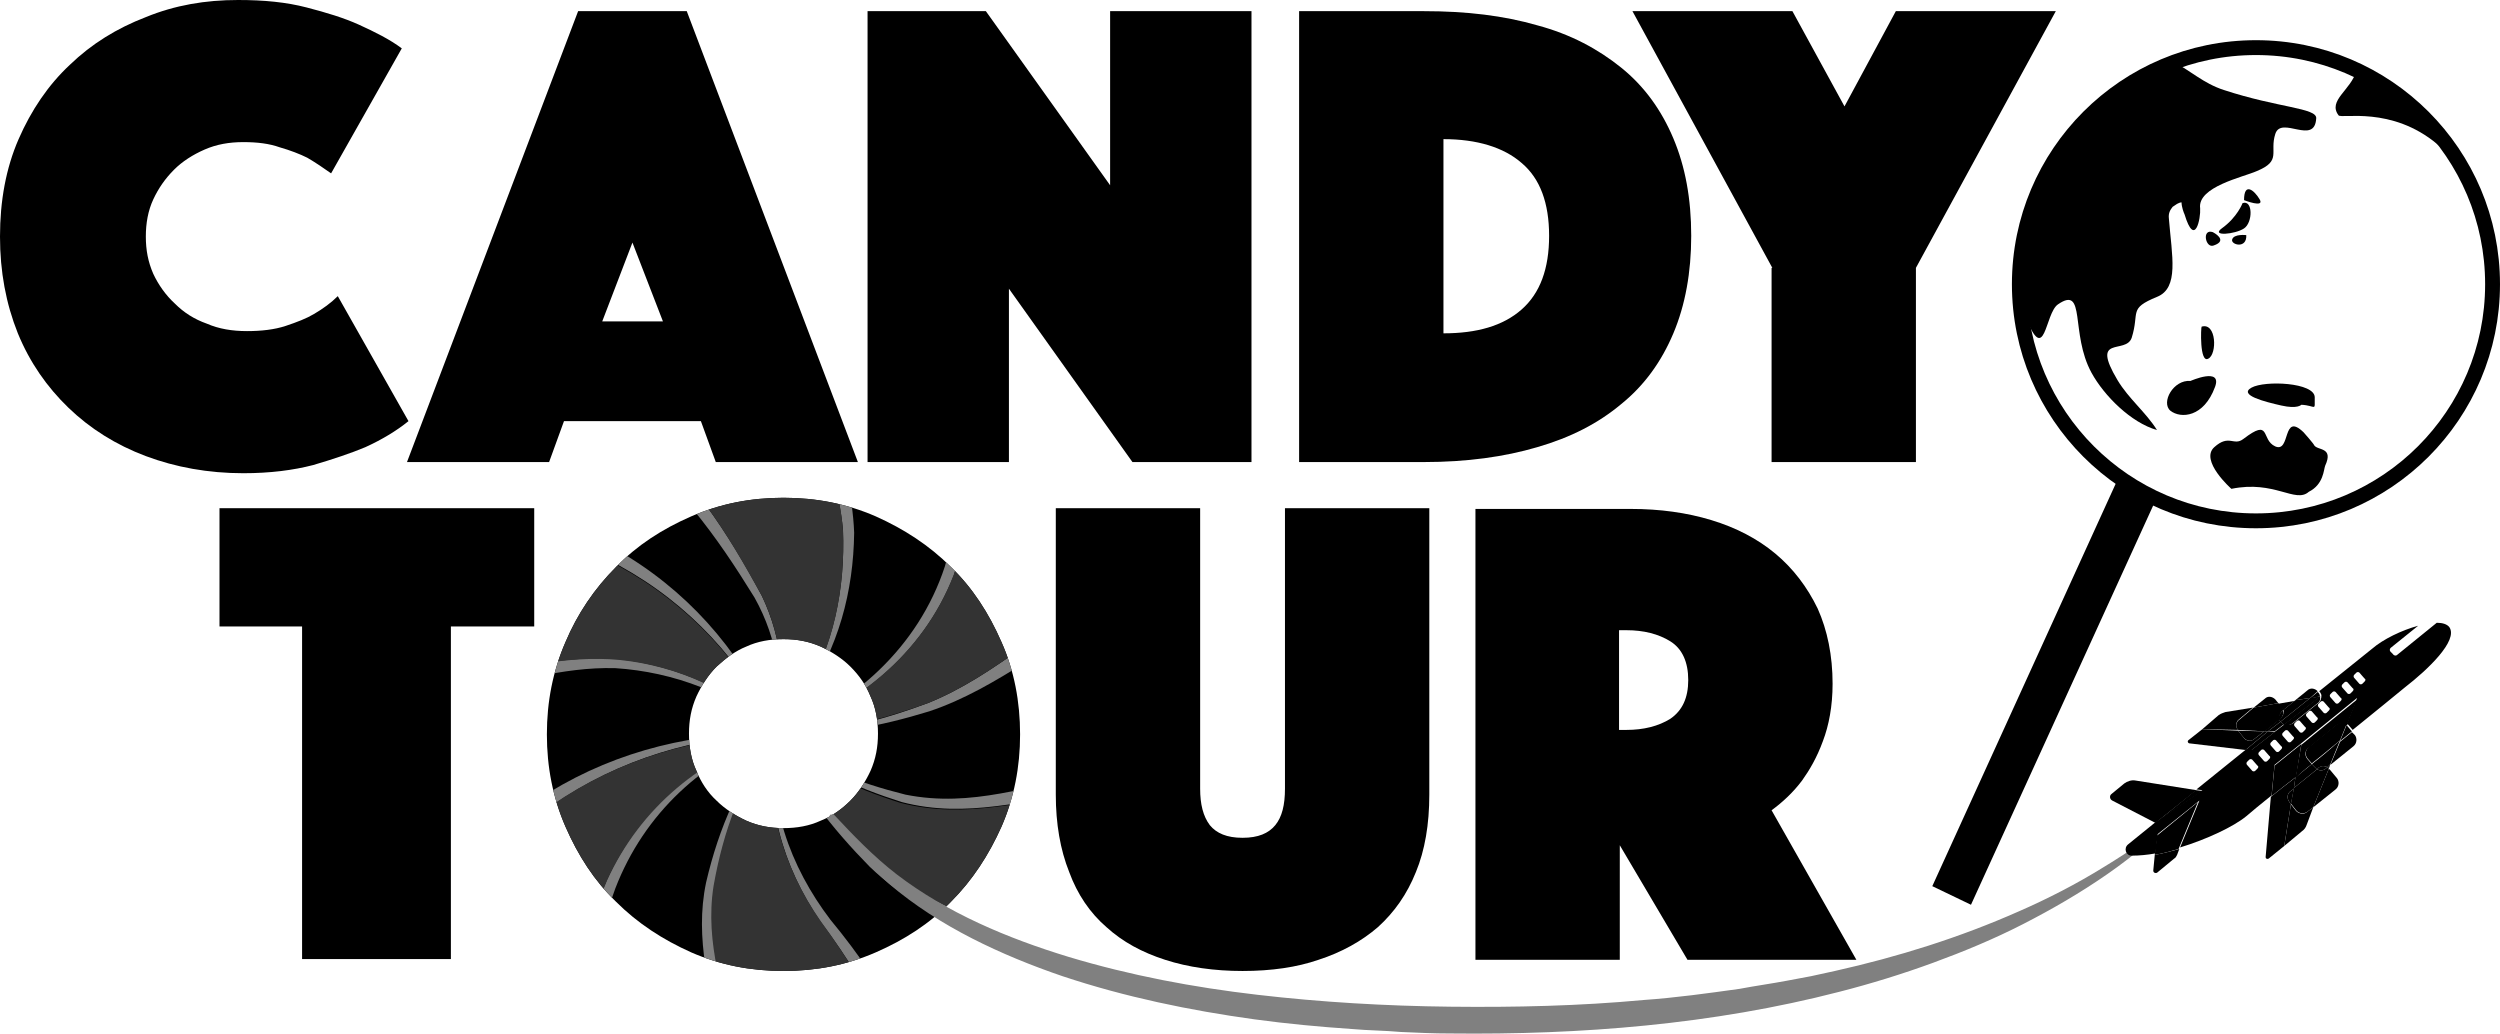 <?xml version="1.0" encoding="utf-8"?>
<!-- Generator: Adobe Illustrator 25.4.2, SVG Export Plug-In . SVG Version: 6.00 Build 0)  -->
<svg version="1.1" id="レイヤー_1" xmlns="http://www.w3.org/2000/svg" xmlns:xlink="http://www.w3.org/1999/xlink" x="0px"
	 y="0px" viewBox="0 0 336 139" style="enable-background:new 0 0 336 139;" xml:space="preserve">
<style type="text/css">
	.st0{fill:none;stroke:#000000;stroke-width:1.998;stroke-miterlimit:10;}
	.st1{clip-path:url(#SVGID_00000100353982607276387130000003797908802302037129_);}
	.st2{fill:#FF70B4;}
	.st3{fill:#808080;}
	.st4{fill:#333333;}
</style>
<g>
	<g>
		<circle class="st0" cx="303.2" cy="38.2" r="31.8"/>
		<g>
			<g>
				<g>
					<g>
						<path d="M259.7,119.1l5.2,2.5l25.1-55c-1.8-0.8-3.5-1.7-5.1-2.8L259.7,119.1z"/>
					</g>
					<g>
						<path d="M301.6,30.7c1.2-0.8,1.2-3.9-0.2-3.4c0,0-0.7,1.9-2.8,3.4C297.1,31.8,300.4,31.5,301.6,30.7z"/>
						<path d="M297.5,33c2.1-0.7-0.1-1.8-0.1-1.8C295.9,30.7,296.4,33.4,297.5,33z"/>
						<path d="M303.7,26.8c-0.7-1.2-2.1-2.4-2.1,0.1C301.6,26.9,304.4,28,303.7,26.8z"/>
						<path d="M300,32.2c-0.2,0.7,2,1.3,1.9-0.6C301.9,31.6,300.2,31.4,300,32.2z"/>
						<path d="M311,59.8c0-0.1-1.3-1.6-1.4-1.7c-2.9-2.8-1.7,2.8-3.8,1.9c-2-0.9-0.5-3.9-4.3-1c-1.3,1-1.9-0.7-3.9,1.1
							c-2,1.8,2.3,5.6,2.3,5.6c5.8-1.2,8.6,2,10.4,0.4c2-1,2-3,2.2-3.5C313.7,60,311.4,60.6,311,59.8z"/>
						<path d="M276.6,40.9c3.8-2.6,1.6,3.9,4.5,9.2c1.7,3.1,5.3,6.7,8.8,7.7c-1.5-2.4-3.8-4.2-5.3-6.7c-3.7-6.2,1.1-3.4,1.9-5.7
							c1.1-3.5-0.5-3.9,3.4-5.5c3-1.2,2-5.5,1.6-10.5c-0.1-0.8,0.2-1.2,0.5-1.6l0.6-0.4l0,0c0.2-0.1,0.4-0.2,0.6-0.2
							c0,0.6,0.3,1.4,0.4,1.6c1.4,4.6,2.2,0.5,2.1-0.8c-0.4-2.9,5.8-4.2,7.6-5c3.4-1.4,1.7-2.5,2.5-5c0.8-2.5,5.3,1.6,5.5-2.1
							c0.1-1.4-5.1-1.4-12.4-3.8c-2.8-0.9-4.6-2.7-6.7-3.7c-11.6,4.4-20.1,15.3-20.7,28.5c-0.1,1.3,0,2.5,0.1,3.8
							c0.2,0.6,0.4,1.2,0.6,1.8C274.9,49.4,274.8,42.1,276.6,40.9z"/>
						<path d="M314.3,15.5c0.4,0.5,7.1-1.3,13.3,3.9c0.9,0.7,1.7,1.3,2.4,1.8c-3.2-5-7.8-9.1-13.3-11.7
							C316,12.1,312.8,13.5,314.3,15.5z"/>
						<path d="M294.4,51.2c-2.3-0.2-4,2.9-2.7,4c1.4,1.1,4.5,0.9,6-3.2C298.7,49.3,294.4,51.2,294.4,51.2z"/>
						<path d="M306.6,54.5c2.2,0.5,2.7-0.1,2.7-0.1c2,0.1,1.8,1,1.8-1s-6.7-2.3-8.5-1.3C300.8,53.1,304.4,54,306.6,54.5z"/>
						<path d="M296.8,48.2c1.2-0.6,1.1-4.9-0.9-4.3C295.8,43.9,295.6,48.9,296.8,48.2z"/>
					</g>
				</g>
			</g>
		</g>
	</g>
	<g>
		<path d="M0,31.8c0-4.8,0.8-9.2,2.5-13.1c1.7-3.9,4-7.3,6.9-10c2.9-2.8,6.3-4.9,10.2-6.4C23.5,0.7,27.6,0,32,0c3.5,0,6.5,0.3,9.2,1
			c2.7,0.7,5,1.4,7,2.3c2.2,1,4.2,2,5.8,3.2l-9.5,16.8c-1-0.7-2-1.4-3.2-2.1c-1-0.5-2.3-1-3.7-1.4c-1.4-0.5-3-0.7-4.9-0.7
			c-1.9,0-3.6,0.3-5.2,1c-1.6,0.7-3,1.6-4.1,2.7c-1.2,1.2-2.1,2.5-2.8,4c-0.7,1.5-1,3.2-1,5c0,1.8,0.3,3.4,1,5
			c0.7,1.5,1.7,2.9,2.9,4c1.2,1.2,2.6,2.1,4.3,2.7c1.6,0.7,3.4,1,5.4,1c1.9,0,3.7-0.2,5.2-0.7c1.5-0.5,2.8-1,3.8-1.6
			c1.2-0.7,2.3-1.5,3.2-2.4l9.5,16.8c-1.6,1.3-3.6,2.5-5.8,3.5c-1.9,0.8-4.3,1.6-7,2.4c-2.7,0.7-5.8,1.1-9.4,1.1
			c-4.7,0-9.1-0.8-13.1-2.3c-4-1.5-7.5-3.7-10.4-6.5c-2.9-2.8-5.2-6.1-6.8-10C0.8,40.8,0,36.5,0,31.8z"/>
		<path d="M116.6,1.5h15.9l16.7,23.4V1.5h19v60.6h-16l-16.6-23.3v23.3h-19V1.5z"/>
		<path d="M224.9,18.6c-1.6-3.8-3.9-7-7-9.5c-3.1-2.5-6.8-4.5-11.3-5.7c-4.5-1.3-9.5-1.9-15.2-1.9h-16.8v60.6h16.8
			c5.7,0,10.8-0.7,15.2-2c4.5-1.3,8.2-3.2,11.3-5.8c3.1-2.5,5.4-5.7,7-9.5c1.6-3.8,2.4-8.2,2.4-13.1
			C227.3,26.7,226.5,22.4,224.9,18.6z M204.5,41.6c-2.5,2.2-6,3.2-10.5,3.2V18.7c4.5,0,8.1,1.1,10.5,3.2c2.5,2.1,3.7,5.4,3.7,9.8
			C208.2,36.1,207,39.4,204.5,41.6z"/>
		<path d="M238.2,36L219.4,1.5h21.5l7,12.8l6.9-12.8h21.5L257.5,36v26.1h-19.4V36z"/>
		<g>
			<path d="M40.6,84.2H29.5V68.3h42.3v15.9H60.6v44.7h-20V84.2z"/>
			<path d="M167,130.5c-3.8,0-7.3-0.5-10.4-1.5c-3.1-1-5.7-2.4-7.9-4.4c-2.2-1.9-3.9-4.4-5-7.4c-1.2-3-1.8-6.5-1.8-10.4V68.3h19.4
				V106c0,2.1,0.4,3.7,1.3,4.9c0.9,1.1,2.3,1.7,4.4,1.7c2.1,0,3.5-0.6,4.4-1.7c0.9-1.1,1.3-2.7,1.3-4.9V68.3h19.4v38.5
				c0,4-0.6,7.5-1.8,10.4c-1.2,3-2.9,5.4-5.1,7.4c-2.2,1.9-4.9,3.4-8,4.4C174.3,130,170.9,130.5,167,130.5z"/>
		</g>
		<path d="M92.3,1.5H77.7l-23,60.6h19.1l2-5.5h18.4l2,5.5h19.1L92.3,1.5z M80.9,43.3L85,32.6l4.1,10.6H80.9z"/>
		<path d="M238.1,108.9c1.5-1.1,2.9-2.4,4.1-4c1-1.4,2-3.1,2.8-5.3c0.8-2.1,1.3-4.7,1.3-7.7c0-3.8-0.7-7.2-2-10.1
			c-1.4-2.9-3.3-5.4-5.7-7.4c-2.4-2-5.3-3.5-8.6-4.5c-3.3-1-6.9-1.5-10.8-1.5h-20.9v60.6h19.4v-15.4l9.1,15.4h22.7L238.1,108.9z
			 M224.5,96.6c-1.6,1-3.6,1.5-5.9,1.5h-1V84.7h1c2.3,0,4.3,0.5,5.9,1.5c1.6,1,2.4,2.8,2.4,5.2C226.9,93.8,226.1,95.5,224.5,96.6z"
			/>
	</g>
	<g>
		<path d="M134.6,86.3c-1.7-3.9-3.9-7.3-6.8-10.1c-2.9-2.9-6.3-5.1-10.1-6.8c-3.9-1.7-8-2.5-12.4-2.5s-8.5,0.8-12.4,2.5
			c-3.9,1.7-7.3,3.9-10.1,6.8c-2.9,2.9-5.2,6.3-6.8,10.1c-1.7,3.9-2.5,8-2.5,12.4c0,4.4,0.8,8.5,2.5,12.4c1.7,3.9,3.9,7.3,6.8,10.1
			c2.9,2.9,6.3,5.1,10.1,6.8c3.9,1.7,8,2.5,12.4,2.5s8.5-0.8,12.4-2.5c3.9-1.7,7.3-3.9,10.1-6.8c2.9-2.9,5.1-6.3,6.8-10.1
			c1.7-3.9,2.5-8,2.5-12.4C137.1,94.3,136.3,90.1,134.6,86.3z M117,103.6c-0.7,1.5-1.6,2.9-2.7,4c-1.2,1.2-2.5,2.1-4,2.7
			c-1.5,0.7-3.2,1-5,1c-1.8,0-3.4-0.3-5-1c-1.5-0.7-2.9-1.6-4-2.7c-1.2-1.1-2.1-2.5-2.7-4c-0.7-1.5-1-3.2-1-5c0-1.8,0.3-3.4,1-5
			c0.7-1.5,1.6-2.9,2.7-4c1.2-1.1,2.5-2.1,4-2.7c1.5-0.7,3.2-1,5-1c1.8,0,3.4,0.3,5,1c1.5,0.7,2.9,1.6,4,2.7c1.2,1.2,2.1,2.5,2.7,4
			c0.7,1.5,1,3.2,1,5C118,100.4,117.7,102,117,103.6z"/>
		<g>
			<defs>
				<path id="SVGID_1_" d="M134.6,86.3c-1.7-3.9-3.9-7.3-6.8-10.1c-2.9-2.9-6.3-5.1-10.1-6.8c-3.9-1.7-8-2.5-12.4-2.5
					s-8.5,0.8-12.4,2.5c-3.9,1.7-7.3,3.9-10.1,6.8c-2.9,2.9-5.2,6.3-6.8,10.1c-1.7,3.9-2.5,8-2.5,12.4c0,4.4,0.8,8.5,2.5,12.4
					c1.7,3.9,3.9,7.3,6.8,10.1c2.9,2.9,6.3,5.1,10.1,6.8c3.9,1.7,8,2.5,12.4,2.5s8.5-0.8,12.4-2.5c3.9-1.7,7.3-3.9,10.1-6.8
					c2.9-2.9,5.1-6.3,6.8-10.1c1.7-3.9,2.5-8,2.5-12.4C137.1,94.3,136.3,90.1,134.6,86.3z M117,103.6c-0.7,1.5-1.6,2.9-2.7,4
					c-1.2,1.2-2.5,2.1-4,2.7c-1.5,0.7-3.2,1-5,1c-1.8,0-3.4-0.3-5-1c-1.5-0.7-2.9-1.6-4-2.7c-1.2-1.1-2.1-2.5-2.7-4
					c-0.7-1.5-1-3.2-1-5c0-1.8,0.3-3.4,1-5c0.7-1.5,1.6-2.9,2.7-4c1.2-1.1,2.5-2.1,4-2.7c1.5-0.7,3.2-1,5-1c1.8,0,3.4,0.3,5,1
					c1.5,0.7,2.9,1.6,4,2.7c1.2,1.2,2.1,2.5,2.7,4c0.7,1.5,1,3.2,1,5C118,100.4,117.7,102,117,103.6z"/>
			</defs>
			<clipPath id="SVGID_00000160157584133978369500000004043707875938436769_">
				<use xlink:href="#SVGID_1_"  style="overflow:visible;"/>
			</clipPath>
			<g style="clip-path:url(#SVGID_00000160157584133978369500000004043707875938436769_);">
				<g>
					<path class="st2" d="M104.5,98.6L104.5,98.6z"/>
				</g>
				<g>
					<path class="st2" d="M104.5,98.6L104.5,98.6z"/>
				</g>
				<g>
					<path class="st2" d="M104.5,98.6L104.5,98.6z"/>
				</g>
				<g>
					<path class="st2" d="M104.5,98.6L104.5,98.6z"/>
				</g>
				<g>
					<path class="st2" d="M104.5,98.6L104.5,98.6z"/>
				</g>
				<g>
					<path class="st2" d="M104.5,98.6L104.5,98.6z"/>
				</g>
				<g>
					<path class="st2" d="M104.5,98.6L104.5,98.6z"/>
				</g>
				<path class="st3" d="M119.6,139.2c-2.7-5.6-5.6-10.4-9.3-15.3c-5.1-7.4-7.8-16.5-5.9-25.2c0,0,0,0,0,0
					c-1.5,8.9,1.8,17.8,7.2,24.9c3.9,4.7,7,9.4,10.1,14.8c3.7,7.3,5.6,15.3,5.7,23.6c-1.2,0.4-2.3,0.7-3.5,0.9
					C124.3,154.7,122.9,146.7,119.6,139.2z"/>
				<path class="st3" d="M49,57.6c0.1,0.1,0.1,0.1,0.2,0.2c-5.5,9-7.9,19.5-9.5,29.8c5,1.3,10,2.6,15.2,3.2c2.5,0,5-0.1,7.4-0.1
					c7.2-0.8,13.7-2.7,21-2.1c7.7,0.9,15.5,4.2,21.1,10c0,0,0,0,0,0c-6-5.4-13.9-8.3-21.7-8.8c-7.3-0.2-13.7,2.1-20.9,3.2
					c-2.5,0.2-4.9,0.3-7.4,0.5c-5.2-0.3-10.3-1.3-15.3-2.4C40.4,79.6,42.5,67.6,49,57.6z"/>
				<path class="st3" d="M60.9,67.4c-4.7-2.2-8.5-5.8-11.7-9.6c0.7-1.1,1.4-2.2,2.1-3.2c3,4.1,6.7,7.9,11.3,10.4
					c7.2,3.9,14.8,5.5,21.8,9.8c9.2,5.7,16,14,20,23.8c0,0,0,0,0,0C99.9,89.1,92.7,81.2,83.2,76C76,72.1,68.3,70.9,60.9,67.4z"/>
				<path class="st4" d="M83.3,88.7C76,88,69.5,90,62.3,90.8c-2.5,0-5,0.1-7.4,0.1c-5.1-0.6-10.2-1.9-15.2-3.2
					c1.6-10.3,4-20.9,9.5-29.8c3.2,3.8,7,7.4,11.7,9.6c7.4,3.5,15.1,4.7,22.3,8.6c9.5,5.2,16.7,13.1,21.3,22.7
					C98.8,92.9,91.1,89.5,83.3,88.7z"/>
				<polygon class="st2" points="104.5,98.6 104.5,98.6 104.5,98.6 				"/>
				<path class="st3" d="M169.3,109.6c-7.1-2.5-14.6-3.7-22.6-3.1c-9,0.9-16.7,3.6-25.5,1.3c-6.3-2-12-4.5-16.6-9.2
					c4.8,4.4,10.7,6.6,17.1,8.2c9,1.8,16.5-1.3,25.4-2.7c7.9-1.1,15.5-0.2,22.8,1.9c-0.8,11.9-3.4,23.7-9.9,33.6
					c-0.1-0.1-0.1-0.1-0.2-0.2C165.3,130.6,168,120.1,169.3,109.6z"/>
				<path class="st2" d="M104.5,98.6C104.5,98.6,104.5,98.6,104.5,98.6C104.5,98.6,104.5,98.6,104.5,98.6
					C104.5,98.6,104.5,98.6,104.5,98.6z"/>
				<path class="st3" d="M117.9,115.8c8.9,7.6,19.7,9.5,30.1,14c3.9,1.8,7.2,3.9,9.9,7.3c0.6,0.8,1,1.7,1.8,2.4
					c-0.7,1.1-1.4,2.1-2.1,3.1c-0.9-0.8-1.2-1.8-1.9-2.6c-2.5-3.5-5.7-5.8-9.5-7.8c-10.1-5.1-20.8-7.6-29.3-15.7
					c-5.1-5.2-9.7-10.9-12.5-17.9C107.7,105.4,112.5,110.9,117.9,115.8z"/>
				<path class="st4" d="M148,129.9c-10.3-4.6-21.2-6.4-30.1-14c-5.4-4.9-10.3-10.4-13.5-17.2c0,0,0,0,0,0c0,0,0,0,0,0
					c4.6,4.6,10.3,7.2,16.6,9.2c8.9,2.3,16.6-0.4,25.5-1.3c8-0.6,15.5,0.6,22.6,3.1c-1.3,10.5-4,21-9.6,29.9
					c-0.8-0.7-1.2-1.6-1.8-2.4C155.2,133.8,151.9,131.7,148,129.9z"/>
				<path class="st3" d="M96,119.1c-1.2,7.7,1.4,14.7,3.3,22c1.9,8.2,0.5,17-3.2,24.4c-1.3-0.1-2.5-0.2-3.8-0.3
					c4.2-7.3,6.2-16.1,4.7-24.5c-1.5-7.4-3.7-14.5-2.1-22.1c1.7-7.3,4.6-14.2,9.6-20c0,0,0,0,0,0C99.8,104.7,97.3,111.7,96,119.1z"
					/>
				<path class="st4" d="M99.2,141.1c-1.9-7.3-4.5-14.3-3.3-22c1.3-7.4,3.8-14.4,8.5-20.5c-2,8.8,0.8,17.9,5.9,25.2
					c3.6,4.9,6.5,9.8,9.3,15.3c3.3,7.5,4.7,15.5,4.4,23.7c-3.5,0.8-6.9,1.3-10.4,1.9c-2.4,0.3-4.8,0.5-7.3,0.8
					c-3.5,0.3-6.8,0.1-10.2-0.1C99.7,158.1,101.2,149.3,99.2,141.1z"/>
				<path class="st2" d="M104.5,98.6C104.5,98.6,104.5,98.6,104.5,98.6C104.5,98.6,104.5,98.6,104.5,98.6
					C104.5,98.6,104.5,98.6,104.5,98.6z"/>
				<path class="st3" d="M93.1,68.4c-7.5-9.6-11.3-21.2-11.6-33.1c1.2-0.3,2.3-0.6,3.5-0.9c-0.3,11.7,2.9,23.4,9.8,33.4
					c3,4.1,5.3,8,7.6,12.3c2.8,5.9,3.3,12.1,2.1,18.6c0.9-6.5,0.1-12.7-3.1-18.4C98.8,76.1,96.3,72.3,93.1,68.4z"/>
				<path class="st2" d="M104.5,98.6C104.5,98.6,104.5,98.6,104.5,98.6C104.5,98.6,104.5,98.6,104.5,98.6
					C104.5,98.6,104.5,98.6,104.5,98.6z"/>
				<path class="st3" d="M107.8,93.8c4.3-7,5.8-14.8,5.5-22.6c-0.5-5.3-2.2-10.1-3.6-15c-1.9-8.3-0.1-16.8,3.2-24.5
					c1.3,0,2.6,0.1,3.8,0.3c-3.8,7.5-6.2,16.1-4.7,24.5c1.2,5,2.6,9.9,2.8,15.1c-0.1,7.9-2.1,15.5-6.8,22.3
					c-0.8,0.9-1.6,1.9-2.2,3.2c-0.2,0.4-0.8,0.9-1.3,1.4c0.5-0.5,1-1.1,1.2-1.5C106.3,95.8,107.1,94.8,107.8,93.8z"/>
				<path class="st4" d="M102.4,80.1c-2.4-4.3-4.6-8.2-7.6-12.3c-6.9-9.9-10.1-21.6-9.8-33.4c3.2-0.8,6.3-1.4,9.5-1.9
					c3.5-0.5,7.1-0.8,10.8-1c0.2,0,0.4,0,0.5,0.1c0.5,0,1-0.1,1.5-0.1c0.9,0,1.5,0.2,2.2,0.3c1.2,0,2.3,0,3.4,0
					c-3.3,7.7-5.1,16.2-3.2,24.5c1.4,4.9,3.2,9.7,3.6,15c0.3,7.8-1.2,15.6-5.5,22.6c-0.7,1-1.5,2-2.1,3.3c-0.2,0.4-0.7,1-1.2,1.5
					c0,0,0,0,0,0c0,0,0,0,0,0C105.7,92.2,105.2,85.9,102.4,80.1z"/>
				<path class="st3" d="M60.9,149.8c1.1-1,2.1-1.3,3.3-2.1c4.9-3.6,8.5-8.3,11.6-13.5c2.7-5.1,3.5-10.7,5.8-16
					c4.5-9.9,12.7-16.6,22.8-19.7c0,0,0,0,0,0c-9.9,3.6-17.8,10.8-21.7,20.9c-2,5.4-2.5,11-4.9,16.3C75,141.2,71.7,146,67,149.9
					c-1.2,0.8-2.1,1.1-3.2,2.2c-7.3-5-13.8-11.3-18.2-19C49.5,139.6,55,145.2,60.9,149.8z"/>
				<path class="st3" d="M74.3,108.2c-4.9,3.6-9.3,7.4-14.8,10.1c-5.7,3.2-12,4.7-18.3,3.4c0.9,4.1,2.5,8,4.5,11.5
					c-2.7-4.6-4.7-9.6-5.7-15c6.2,1.7,12.6,0.5,18.5-2.4c5.7-2.4,10.3-6,15.3-9.3c9.3-5.7,19.9-8.2,30.7-7.9c0,0,0,0,0,0
					C93.7,98.9,83.2,102,74.3,108.2z"/>
				<path class="st4" d="M81.6,118.3c-2.3,5.3-3.1,10.9-5.8,16c-3.1,5.2-6.6,9.8-11.6,13.5c-1.2,0.7-2.2,1-3.3,2.1
					c-6-4.7-11.4-10.2-15.3-16.7c-2-3.5-3.6-7.4-4.5-11.5c6.3,1.3,12.6-0.2,18.3-3.4c5.5-2.7,9.9-6.5,14.8-10.1
					c9-6.2,19.4-9.2,30.2-9.5C94.4,101.7,86.1,108.5,81.6,118.3z"/>
				<path class="st3" d="M134,61.3c-3.1,5.2-4,10.4-5.8,16c-4.2,10.8-13.4,17.9-23.7,21.4c10.1-4,18.9-11.6,22.5-22.6
					c1.6-5.6,2.2-10.9,4.9-16.3c3.3-5.9,7.7-10.8,13.2-14.6c6.6,4.1,12.2,9.7,16.4,16.1c-3.6-5.4-8.1-10.1-13.5-13.8
					C142.3,50.9,137.6,55.5,134,61.3z"/>
				<path class="st2" d="M104.5,98.6C104.5,98.6,104.5,98.6,104.5,98.6C104.5,98.6,104.5,98.6,104.5,98.6
					C104.5,98.6,104.5,98.6,104.5,98.6z"/>
				<path class="st2" d="M104.5,98.6C104.5,98.6,104.5,98.6,104.5,98.6C104.5,98.6,104.5,98.6,104.5,98.6
					C104.5,98.6,104.5,98.6,104.5,98.6z"/>
				<path class="st3" d="M124.7,94.5c9.2-3.7,16.3-11,25.1-15.6c5.7-3.2,12.2-4.4,18.3-3.4c-1.5-5-3.8-9.8-6.6-14.2
					c3.6,5.4,6.2,11.5,7.8,17.7c-6.1-1.4-12.6-0.5-18.5,2.4c-9,4.2-16.6,11.1-25.9,14.2c-6.5,2-13.5,3.4-20.4,3
					C111.4,98.7,118.3,96.9,124.7,94.5z"/>
				<path class="st4" d="M168.1,75.5c-6.2-1-12.6,0.2-18.3,3.4c-8.8,4.6-15.9,11.9-25.1,15.6c-6.4,2.3-13.3,4.1-20.2,4.1
					c0,0,0,0,0,0c0,0,0,0,0,0c10.3-3.5,19.5-10.5,23.7-21.4c1.9-5.5,2.8-10.8,5.8-16c3.6-5.7,8.3-10.3,13.9-13.8
					c5.4,3.7,9.9,8.5,13.5,13.8C164.3,65.7,166.6,70.5,168.1,75.5z"/>
			</g>
		</g>
	</g>
	<path class="st3" d="M288.2,112.9c-1.7,1.3-3.6,2.5-5.4,3.6c-3.7,2.3-7.6,4.3-11.5,6c-7.9,3.5-16.2,6.1-24.7,8l-3.2,0.7l-3.2,0.6
		c-2.1,0.4-4.3,0.7-6.4,1.1c-4.3,0.6-8.6,1.2-12.9,1.5c-8.6,0.8-17.3,1-26,0.9c-8.7-0.1-17.3-0.6-25.9-1.6c-8.6-1-17.1-2.6-25.4-5.1
		c-8.2-2.5-16.3-5.9-23.1-11.1c-3.1-2.4-5.8-5.2-8.5-8.1c-0.3,0.2-0.5-0.1-0.5,0.4c2.5,3.2,4.9,6.3,8,9c3.4,2.9,7.2,5.3,11.1,7.3
		c3.9,2,8.1,3.7,12.2,5.1c8.4,2.8,17.1,4.6,25.8,5.8c4.4,0.6,8.7,1,13.1,1.3c2.2,0.2,4.4,0.2,6.6,0.4c2.2,0.1,4.4,0.2,6.6,0.2
		c17.5,0.2,35.3-1.2,52.3-5.6c4.3-1.1,8.5-2.4,12.6-3.9c4.1-1.5,8.2-3.2,12.1-5.2c3.9-2,7.7-4.2,11.3-6.7c3.6-2.5,7-5.3,9.8-8.7
		C291.6,110.3,289.9,111.6,288.2,112.9z"/>
	<g>
		<path d="M308.3,105.9l3.1-2.5c-0.1-0.1-0.2-0.2-0.3-0.3l-0.4-0.4c-0.7,0.6-1.5,1.2-2.2,1.8L308.3,105.9z"/>
		<path d="M308.6,109l-0.7-0.9l-0.9,5.6l2.4-2c0.3-0.2,0.5-0.5,0.6-0.8l0.9-2.4l-0.8,0.6C309.7,109.5,309,109.4,308.6,109z"/>
		<path d="M313,103.3l0.2-0.6l-0.4,0.4C312.9,103.2,313,103.2,313,103.3z"/>
		<path d="M287,104.9c-0.5-0.1-1.1,0.1-1.5,0.4l-1.7,1.4c-0.3,0.2-0.3,0.7,0.1,0.9l5.8,3l5.5-4.4L287,104.9z"/>
		<path d="M311.5,92.9c-0.4-0.4-1-0.5-1.4-0.1l-1.6,1.3l2-0.3L311.5,92.9z"/>
		<path d="M305.8,94c-0.4-0.4-1-0.5-1.4-0.1l-1.5,1.2l3.3-0.6L305.8,94z"/>
		<path d="M306.8,95.5l1.6-1.3l-2.3,0.4l0.5,0.6C306.7,95.2,306.8,95.3,306.8,95.5z"/>
		<path d="M300.8,98.1c-0.4-0.4-0.3-1.1,0.1-1.4l1.9-1.6l-3.7,0.6c-0.3,0.1-0.6,0.2-0.9,0.4L296,98L300.8,98.1L300.8,98.1z"/>
		<path d="M306.3,96.7l-2,1.6l0.5,0l1.7-1.3C306.4,96.9,306.4,96.8,306.3,96.7z"/>
		<path d="M306.5,96.5l-0.2,0.2c0,0.1,0.1,0.2,0.2,0.3l4-3.2l-2,0.3l-1.6,1.3C307,95.8,306.8,96.3,306.5,96.5z"/>
		<path d="M300.8,98.1L300.8,98.1l3.6,0.2l2-1.6c-0.1-0.4,0-0.8,0.3-1.1l0.2-0.2c0-0.1-0.1-0.2-0.2-0.3l-0.5-0.6l-3.3,0.6l-1.9,1.6
			C300.5,97,300.4,97.7,300.8,98.1z"/>
		<path d="M306.8,95.5l-0.2,0.2c-0.3,0.3-0.4,0.7-0.3,1.1l0.2-0.2C306.8,96.3,307,95.8,306.8,95.5z"/>
		<path d="M304.3,98.3l-1.3,1c-0.4,0.4-1.1,0.3-1.4-0.1l-0.8-1L296,98l-1.9,1.5c-0.1,0.1-0.1,0.3,0.1,0.4l7.6,0.9l3-2.5L304.3,98.3z
			"/>
		<path d="M301.6,99.2c0.4,0.4,1,0.5,1.4,0.1l1.3-1l-3.5-0.1L301.6,99.2z"/>
		<path d="M310.7,102.7l-0.6-0.7c-0.4-0.5-0.3-1.2,0.2-1.5l3.7-3c0.4-0.3,1-0.3,1.4,0l1.4-3.5l-7.5,6.1l-0.8,4.5
			C309.2,103.9,309.9,103.3,310.7,102.7z"/>
		<path d="M329.2,84.3c-0.3-0.4-0.9-0.6-1.7-0.6l-5.3,4.3c-0.2,0.2-0.5,0.1-0.6-0.1l-0.3-0.3c-0.2-0.2-0.1-0.5,0.1-0.6l3.6-2.9
			c-2.2,0.6-4.7,1.8-6.2,3.1l-7.1,5.7c0,0,0,0,0,0l0.1,0.1c0.1,0.2,0.2,0.3,0.2,0.5l0,0l0,0c0,0.3-0.1,0.7-0.3,0.9l-3.5,2.8
			c-0.3,0.2-0.7,0.3-1.1,0.1l-1.3,1l-3.2,2.5l-0.7-0.1l-6.7,5.4l0.8,0.1l-6.3,4.3l0,0l-3.7,3c-0.6,0.5-0.3,1.5,0.5,1.5
			c1,0,2.1-0.1,3.2-0.3l0.3-2.6l5.6-4.5l-2.6,6.3c3.6-1.1,7.2-2.8,8.9-4.2c0.7-0.6,1.9-1.6,3.4-2.8l0.4-4.1l3.6-2.9l7.5-6.1
			l-1.4,3.5c0,0,0.1,0.1,0.2,0.1l0.6,0.7c3.1-2.5,5.9-4.8,7-5.7C326.3,90,330.4,86.1,329.2,84.3z M303.4,103.3l-0.3,0.3
			c-0.1,0.1-0.3,0.1-0.4,0l-0.7-0.8c-0.1-0.1-0.1-0.3,0-0.4l0.3-0.3c0.1-0.1,0.3-0.1,0.4,0l0.7,0.8
			C303.6,103,303.5,103.2,303.4,103.3z M305,102l-0.3,0.3c-0.1,0.1-0.3,0.1-0.4,0l-0.7-0.8c-0.1-0.1-0.1-0.3,0-0.4l0.3-0.3
			c0.1-0.1,0.3-0.1,0.4,0l0.7,0.8C305.2,101.7,305.1,101.9,305,102z M306.6,100.7l-0.3,0.3c-0.1,0.1-0.3,0.1-0.4,0l-0.7-0.8
			c-0.1-0.1-0.1-0.3,0-0.4l0.3-0.3c0.1-0.1,0.3-0.1,0.4,0l0.7,0.8C306.8,100.4,306.7,100.6,306.6,100.7z M308.2,99.4l-0.3,0.3
			c-0.1,0.1-0.3,0.1-0.4,0l-0.7-0.8c-0.1-0.1-0.1-0.3,0-0.4l0.3-0.3c0.1-0.1,0.3-0.1,0.4,0l0.7,0.8
			C308.4,99.1,308.3,99.3,308.2,99.4z M309.8,98.1l-0.3,0.3c-0.1,0.1-0.3,0.1-0.4,0l-0.7-0.8c-0.1-0.1-0.1-0.3,0-0.4l0.3-0.3
			c0.1-0.1,0.3-0.1,0.4,0l0.7,0.8C310,97.8,309.9,98,309.8,98.1z M311.4,96.8l-0.3,0.3c-0.1,0.1-0.3,0.1-0.4,0l-0.7-0.8
			c-0.1-0.1-0.1-0.3,0-0.4l0.3-0.3c0.1-0.1,0.3-0.1,0.4,0l0.7,0.8C311.6,96.5,311.5,96.7,311.4,96.8z M313,95.5l-0.3,0.3
			c-0.1,0.1-0.3,0.1-0.4,0l-0.7-0.8c-0.1-0.1-0.1-0.3,0-0.4l0.3-0.3c0.1-0.1,0.3-0.1,0.4,0l0.7,0.8C313.2,95.2,313.1,95.4,313,95.5z
			 M314.6,94.2l-0.3,0.3c-0.1,0.1-0.3,0.1-0.4,0l-0.7-0.8c-0.1-0.1-0.1-0.3,0-0.4l0.3-0.3c0.1-0.1,0.3-0.1,0.4,0l0.7,0.8
			C314.8,93.9,314.7,94.1,314.6,94.2z M316.2,92.9l-0.3,0.3c-0.1,0.1-0.3,0.1-0.4,0l-0.7-0.8c-0.1-0.1-0.1-0.3,0-0.4l0.3-0.3
			c0.1-0.1,0.3-0.1,0.4,0l0.7,0.8C316.4,92.6,316.3,92.8,316.2,92.9z M317.8,91.6l-0.3,0.3c-0.1,0.1-0.3,0.1-0.4,0l-0.7-0.8
			c-0.1-0.1-0.1-0.3,0-0.4l0.3-0.3c0.1-0.1,0.3-0.1,0.4,0l0.7,0.8C318,91.3,317.9,91.5,317.8,91.6z"/>
		<polygon points="296,106.3 295.1,106.2 289.7,110.6 289.7,110.6 		"/>
		<path d="M311.8,93.6c0-0.2-0.1-0.4-0.2-0.5l-0.1-0.1c0,0,0,0,0,0l-1.1,0.9L311.8,93.6z"/>
		<path d="M308,97.3l3.5-2.8c0.3-0.2,0.4-0.6,0.3-0.9l-4.9,3.8C307.3,97.5,307.7,97.5,308,97.3z"/>
		<path d="M306.5,97C306.5,97,306.5,97,306.5,97l-1.7,1.3l0.9,0l1.3-1C306.8,97.3,306.7,97.2,306.5,97L306.5,97z"/>
		<path d="M311.8,93.6L311.8,93.6C311.8,93.6,311.8,93.6,311.8,93.6L311.8,93.6z"/>
		<path d="M306.5,97C306.5,97,306.5,97,306.5,97l0.1,0.1c0.1,0.1,0.2,0.2,0.4,0.3l4.9-3.8c0,0,0,0,0,0l-1.4,0.2L306.5,97z"/>
		<polygon points="305.7,98.4 304.8,98.3 301.8,100.8 302.5,100.9 		"/>
		<path d="M310.7,102.7l0.4,0.4c0.1,0.1,0.2,0.2,0.3,0.3l0.2-0.2c0.4-0.3,0.8-0.3,1.2-0.1l0.4-0.4l1.3-3.2
			C313.3,100.6,312,101.7,310.7,102.7z"/>
		<path d="M313.2,102.8l3.1-2.5c0.5-0.4,0.5-1.1,0.2-1.5l-0.4-0.4c-0.5,0.4-1.1,0.9-1.6,1.3L313.2,102.8z"/>
		<path d="M314,97.4l-3.7,3c-0.5,0.4-0.5,1.1-0.2,1.5l0.6,0.7c1.3-1,2.6-2.1,3.8-3.1l0.9-2.2C315,97.1,314.4,97.1,314,97.4z"/>
		<path d="M315.4,97.4l-0.9,2.2c0.5-0.4,1.1-0.9,1.6-1.3l-0.6-0.7C315.5,97.5,315.4,97.5,315.4,97.4z"/>
		<path d="M313.9,106.1c0.5-0.4,0.5-1.1,0.2-1.5l-1-1.2c0,0-0.1,0-0.1-0.1l-2.1,5.2L313.9,106.1z"/>
		<path d="M312.6,103.3c-0.4,0.3-0.8,0.3-1.2,0.1l-3.1,2.5l-0.4,2.1l0.7,0.9c0.4,0.5,1.1,0.5,1.5,0.2l0.8-0.6l2.1-5.2
			c-0.1-0.1-0.1-0.1-0.2-0.2L312.6,103.3z"/>
		<path d="M312.6,103.3l0.2-0.2c-0.4-0.2-0.9-0.2-1.2,0.1l-0.2,0.2C311.8,103.6,312.2,103.6,312.6,103.3z"/>
		<path d="M307.7,107.8c-0.4-0.5-0.3-1.2,0.2-1.5l0.4-0.3l0.2-1.5c-1.2,0.9-2.3,1.8-3.3,2.6l-0.7,8.1c0,0.2,0.2,0.3,0.4,0.2l2.1-1.7
			l0.9-5.6L307.7,107.8z"/>
		<path d="M309.3,100l-3.6,2.9l-0.4,4.1c1-0.8,2.1-1.7,3.3-2.6L309.3,100z"/>
		<path d="M307.7,107.8l0.2,0.3l0.4-2.1l-0.4,0.3C307.4,106.6,307.3,107.3,307.7,107.8z"/>
		<path d="M289.6,114.9l-0.2,2.1c0,0.3,0.3,0.4,0.5,0.3l2.3-1.9c0.2-0.1,0.3-0.3,0.4-0.5l0.3-0.8
			C291.8,114.4,290.7,114.7,289.6,114.9z"/>
		<path d="M289.9,112.3l-0.3,2.6c1.1-0.2,2.2-0.5,3.2-0.8l2.6-6.3L289.9,112.3z"/>
	</g>
</g>
</svg>

